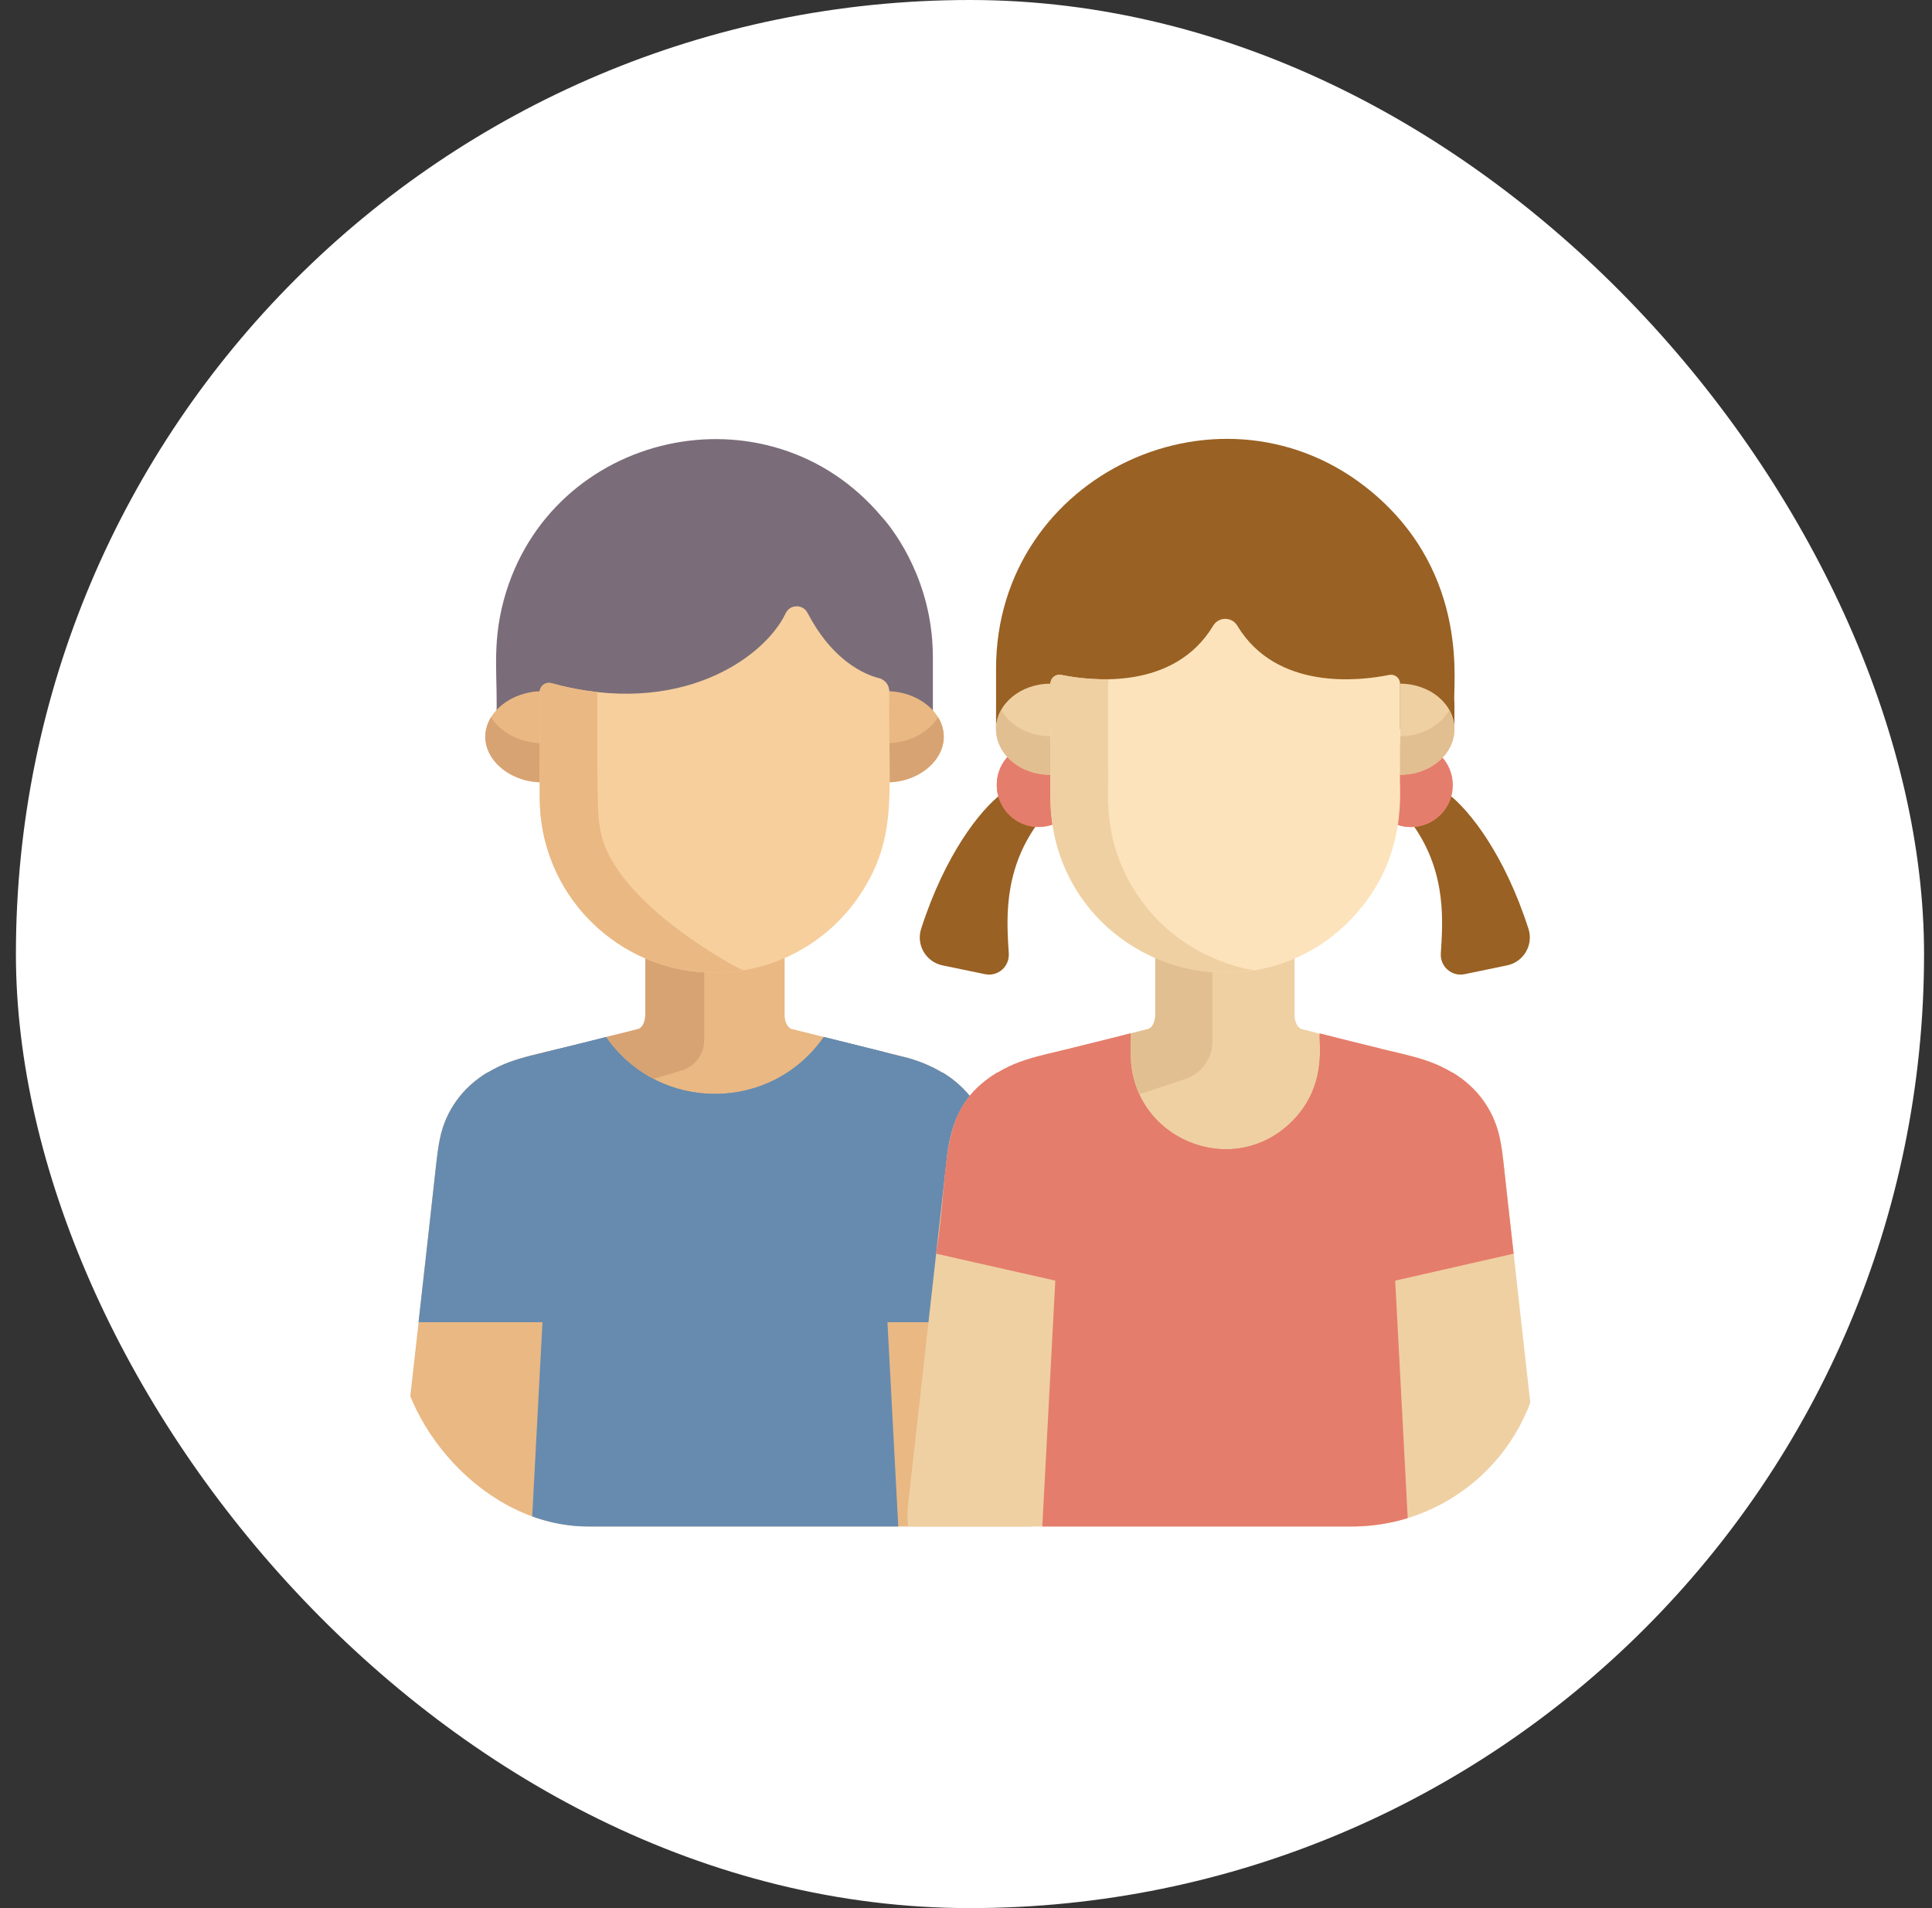 <svg xmlns="http://www.w3.org/2000/svg" width="81" height="80" viewBox="0 0 81 80" fill="none"><rect x="0" y="0" width="81" height="80" fill="#333333" stroke="none"/><rect x="0.667" width="80" height="80" rx="40" fill="white"></rect><g clip-path="url(#clip0_5125_4378)"><path d="M39.105 27.235C39.105 27.21 39.104 27.184 39.102 27.159C39.098 27.053 39.092 26.948 39.084 26.843C39.084 26.841 39.084 26.839 39.084 26.837C39.075 26.733 39.065 26.63 39.054 26.527C39.051 26.505 39.049 26.483 39.046 26.461C39.034 26.356 39.02 26.25 39.004 26.146C39.003 26.145 39.003 26.144 39.003 26.143C38.987 26.039 38.969 25.935 38.949 25.831C38.946 25.814 38.942 25.797 38.939 25.78C38.433 23.2 36.961 21.657 36.969 21.669C32.219 16.016 23.048 18.062 21.122 25.154C20.588 27.125 20.899 28.483 20.804 30.265H39.111V27.554C39.111 27.447 39.109 27.341 39.105 27.235Z" fill="#7A6D79"></path><path d="M43.266 63.142C41.56 48.04 41.657 48.466 41.504 47.728C41.256 46.529 40.534 45.584 39.531 44.972L39.496 44.963C39.069 44.708 38.594 44.506 38.083 44.359L33.166 43.135C33.006 43.063 32.895 42.825 32.895 42.553V39.878C31.07 40.685 28.911 40.701 27.055 39.893V42.553C27.055 42.825 26.945 43.063 26.785 43.135C22.625 44.243 21.7 44.217 20.454 44.963L20.42 44.972C19.421 45.582 18.695 46.526 18.447 47.728C18.294 48.467 18.4 47.956 16.685 63.142C16.521 65.034 17.519 66.398 19.347 66.398C25.766 66.398 33.623 66.398 40.604 66.398C42.429 66.398 43.43 65.04 43.266 63.142Z" fill="#EAB883"></path><path d="M41.504 47.728C41.256 46.529 40.534 45.584 39.531 44.972L39.496 44.963C39.069 44.708 38.594 44.506 38.083 44.359L34.538 43.477C32.325 46.66 27.626 46.661 25.413 43.477C22.535 44.258 21.641 44.252 20.454 44.963L20.42 44.972C19.421 45.582 18.695 46.526 18.447 47.728C18.299 48.442 18.338 48.494 17.547 55.437H22.743L22.164 66.398C25.27 66.398 34.51 66.398 37.787 66.398L37.207 55.437H42.404C41.602 48.403 41.653 48.448 41.504 47.728Z" fill="#668BAF"></path><path d="M39.567 30.89C39.567 31.945 38.449 32.8 37.19 32.8V28.98C38.449 28.98 39.567 29.835 39.567 30.89Z" fill="#EAB883"></path><path d="M20.348 30.89C20.348 31.945 21.466 32.8 22.726 32.8V28.98C21.466 28.98 20.348 29.835 20.348 30.89Z" fill="#EAB883"></path><path d="M37.19 31.157V32.8C38.853 32.8 40.118 31.358 39.328 30.069C38.933 30.712 38.098 31.157 37.19 31.157Z" fill="#D8A373"></path><path d="M20.588 30.069C19.791 31.369 21.077 32.8 22.726 32.8V31.157C21.817 31.157 20.983 30.712 20.588 30.069Z" fill="#D8A373"></path><path d="M37.099 44.114L34.538 43.477C32.325 46.66 27.626 46.661 25.413 43.477L22.852 44.114C25.949 49.703 33.993 49.718 37.099 44.114Z" fill="#668BAF"></path><path d="M27.402 45.233L28.584 44.878C29.141 44.711 29.523 44.198 29.523 43.616V40.478C28.64 40.426 27.819 40.225 27.055 39.893V42.553C27.055 42.825 26.945 43.063 26.785 43.135L25.413 43.477C25.923 44.211 26.606 44.816 27.402 45.233Z" fill="#D8A373"></path><path d="M36.914 28.45C36.85 28.434 36.778 28.414 36.699 28.389H36.699C36.007 28.168 34.812 27.53 33.855 25.694C33.66 25.321 33.122 25.331 32.941 25.71C32.062 27.56 28.527 30.124 23.117 28.644C22.878 28.578 22.629 28.753 22.629 29.018C22.647 33.432 22.586 33.601 22.69 34.405C23.154 37.977 26.2 40.761 29.914 40.781C32.494 40.797 34.855 39.467 36.194 37.305C37.671 34.919 37.222 33.039 37.286 29.018C37.286 28.68 37.082 28.522 36.914 28.45Z" fill="#F7CF9C"></path><path d="M25.186 34.889C25.168 34.794 25.142 34.691 25.105 34.405C25.016 33.72 25.044 29.031 25.044 29.017C24.431 28.949 23.789 28.828 23.117 28.644C22.878 28.578 22.629 28.753 22.629 29.018V33.453C22.629 33.776 22.65 34.094 22.691 34.405C23.217 38.468 27.026 41.367 31.165 40.681C30.982 40.651 25.78 37.877 25.186 34.889Z" fill="#EAB883"></path><path d="M64.082 38.941C63.069 35.798 61.599 33.971 60.744 33.307C60.547 33.987 59.951 34.498 59.226 34.569C60.697 36.615 60.477 38.766 60.407 39.98C60.375 40.527 60.867 40.955 61.402 40.844L63.187 40.474C63.881 40.33 64.299 39.616 64.082 38.941Z" fill="#996123"></path><path d="M59.152 34.675C60.123 34.675 60.911 33.888 60.911 32.916C60.911 31.945 60.123 31.158 59.152 31.158C58.181 31.158 57.394 31.945 57.394 32.916C57.394 33.888 58.181 34.675 59.152 34.675Z" fill="#E57D6C"></path><path d="M58.771 31.2C57.983 31.374 57.394 32.076 57.394 32.916C57.394 33.887 58.181 34.675 59.153 34.675C59.949 34.675 60.621 34.144 60.837 33.418C59.528 33.708 58.389 32.486 58.771 31.2Z" fill="#E57D6C"></path><path d="M38.619 38.941C39.632 35.798 41.102 33.971 41.957 33.307C42.154 33.987 42.75 34.498 43.475 34.569C42.004 36.615 42.224 38.766 42.294 39.98C42.326 40.527 41.834 40.955 41.299 40.844L39.514 40.474C38.82 40.33 38.402 39.616 38.619 38.941Z" fill="#996123"></path><path d="M43.548 34.675C44.52 34.675 45.307 33.888 45.307 32.916C45.307 31.945 44.52 31.158 43.548 31.158C42.577 31.158 41.79 31.945 41.79 32.916C41.79 33.888 42.577 34.675 43.548 34.675Z" fill="#E57D6C"></path><path d="M44.962 31.873C43.955 30.511 41.79 31.223 41.79 32.916C41.79 33.839 42.502 34.595 43.407 34.667C42.52 33.468 43.446 31.752 44.962 31.873Z" fill="#E57D6C"></path><path d="M63.002 48.455C62.827 47.019 62.318 45.832 60.91 44.972L60.876 44.963C59.635 44.22 58.733 44.251 54.545 43.135C54.386 43.063 54.275 42.825 54.275 42.553V39.892C52.338 40.738 50.181 40.651 48.435 39.879V42.553C48.435 42.825 48.324 43.063 48.164 43.135C44.005 44.243 43.08 44.217 41.834 44.963L41.799 44.972C40.421 45.814 39.891 46.955 39.708 48.455L38.064 63.142C37.9 65.046 38.909 66.398 40.726 66.398C41.605 66.398 61.066 66.398 61.983 66.398C63.748 66.398 64.7 65.054 64.663 63.665C64.673 63.093 64.719 63.942 63.002 48.455Z" fill="#EFD0A3"></path><path d="M57.512 20.625C51.321 15.461 41.76 19.843 41.76 28.037C41.76 28.969 41.76 29.624 41.76 30.574C42.663 30.574 60.081 30.574 60.978 30.574V29.446C60.878 28.906 61.718 24.14 57.512 20.625Z" fill="#996123"></path><path d="M41.76 30.574C41.76 31.629 42.781 32.484 44.041 32.484V28.664C42.781 28.664 41.76 29.519 41.76 30.574Z" fill="#EFD0A3"></path><path d="M60.978 30.574C60.978 31.629 59.957 32.484 58.697 32.484V28.664C59.957 28.664 60.978 29.519 60.978 30.574Z" fill="#EFD0A3"></path><path d="M41.974 29.766C41.272 31.022 42.364 32.484 44.041 32.484V30.868C43.126 30.868 42.337 30.417 41.974 29.766Z" fill="#E2BF91"></path><path d="M58.697 30.868V32.484C60.385 32.484 61.463 31.016 60.764 29.766C60.401 30.417 59.612 30.868 58.697 30.868Z" fill="#E2BF91"></path><path d="M63.461 52.562C63.013 48.67 63.027 48.424 62.883 47.728C62.635 46.529 61.912 45.584 60.91 44.972L60.876 44.963C59.652 44.23 58.694 44.236 55.333 43.331C55.271 43.655 55.696 45.525 54.136 47.048C51.609 49.511 47.405 47.695 47.405 44.21C47.405 44.181 47.405 43.282 47.405 43.324C43.959 44.251 43.048 44.236 41.834 44.963L41.799 44.972C39.266 46.519 39.855 48.716 39.248 52.562L44.244 53.692L43.572 66.398H59.165L58.494 53.692L63.461 52.562Z" fill="#E57D6C"></path><path d="M47.405 43.324L44.896 43.949C44.943 50.484 52.764 52.739 56.442 48.1C57.997 46.142 57.825 44.041 57.842 43.956L55.333 43.331C55.271 43.655 55.696 45.525 54.136 47.048C51.609 49.511 47.405 47.695 47.405 44.21C47.405 44.181 47.405 43.282 47.405 43.324Z" fill="#E57D6C"></path><path d="M47.405 44.21C47.405 44.773 47.522 45.337 47.772 45.875L49.693 45.239C50.373 45.014 50.833 44.378 50.833 43.661V40.471C49.963 40.408 49.154 40.197 48.435 39.879V42.553C48.435 42.825 48.324 43.063 48.164 43.135L47.405 43.324C47.405 43.356 47.405 44.22 47.405 44.21Z" fill="#E2BF91"></path><path d="M50.864 26.232C49.219 28.968 45.728 28.547 44.488 28.296C44.257 28.25 44.04 28.428 44.04 28.664C44.04 33.848 44.038 33.511 44.047 33.742C44.047 33.753 44.047 33.764 44.047 33.774C44.048 33.792 44.05 33.81 44.051 33.828C44.054 33.898 44.059 33.968 44.064 34.038C44.066 34.066 44.069 34.095 44.071 34.124C44.08 34.216 44.089 34.307 44.101 34.398C44.101 34.4 44.101 34.403 44.102 34.405C44.9 40.554 52.492 42.931 56.694 38.488C59.131 35.895 58.638 33.017 58.698 32.382V29.736V28.664C58.698 28.428 58.481 28.25 58.249 28.296C57.01 28.547 53.519 28.968 51.874 26.232C51.645 25.851 51.093 25.851 50.864 26.232Z" fill="#FCE3BB"></path><path d="M48.289 38.302C46.018 35.698 46.523 33.033 46.455 32.382V29.736V28.664C46.455 28.595 46.475 28.532 46.507 28.477C45.67 28.498 44.934 28.386 44.488 28.296C44.257 28.25 44.04 28.428 44.04 28.664C44.04 33.838 44.038 33.511 44.047 33.742C44.047 33.753 44.047 33.764 44.047 33.774C44.048 33.792 44.05 33.81 44.051 33.828C44.054 33.898 44.059 33.968 44.064 34.038C44.066 34.066 44.069 34.095 44.071 34.124C44.08 34.216 44.089 34.307 44.101 34.398C44.101 34.4 44.101 34.403 44.102 34.405C44.635 38.512 48.471 41.361 52.576 40.681C50.992 40.418 49.396 39.569 48.289 38.302Z" fill="#EFD0A3"></path></g><defs><clipPath id="clip0_5125_4378"><rect x="16.667" y="16" width="48" height="48" rx="8" fill="white"></rect></clipPath></defs></svg>